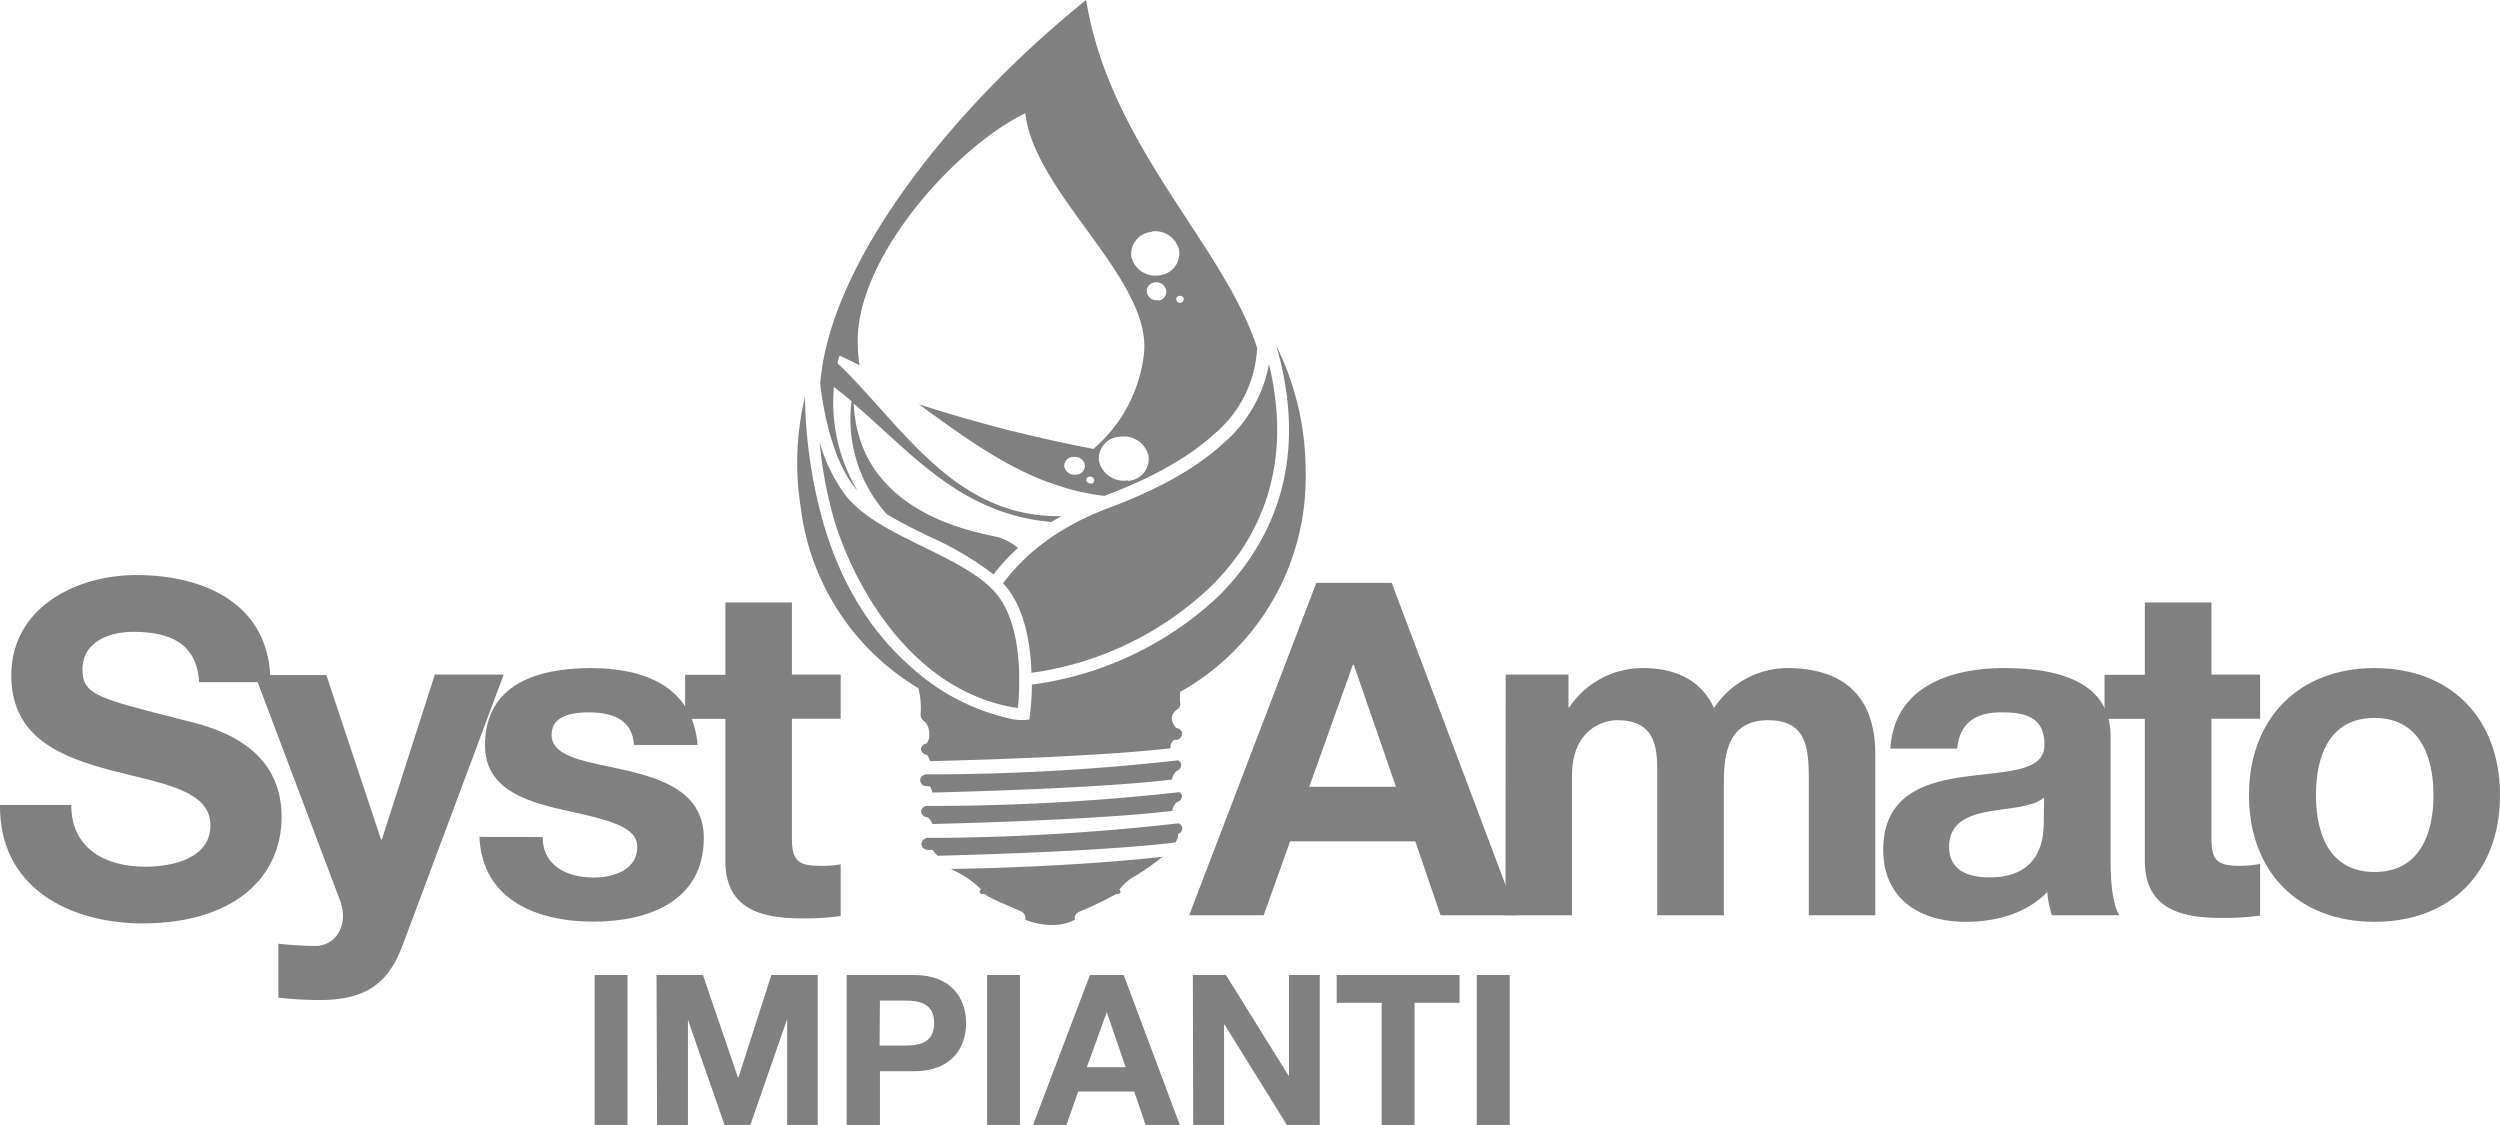 <svg xmlns="http://www.w3.org/2000/svg" viewBox="0 0 283.46 127.56"><defs><style>.cls-1{fill:gray;}</style></defs><title>Risorsa 15</title><g id="Livello_2" data-name="Livello 2"><g id="Livello_1-2" data-name="Livello 1"><path class="cls-1" d="M67.42,110.55h3.73v17H67.42Z"/><path class="cls-1" d="M74.44,110.55H79.7l4,11.7h0l3.76-11.7h5.26v17H89.25v-12h0l-4.17,12H82.15L78,115.62h0v11.94h-3.5Z"/><path class="cls-1" d="M96,110.55h7.66c4.24,0,5.88,2.69,5.88,5.46s-1.64,5.45-5.88,5.45H99.77v6.1H96Zm3.73,8h2.91c1.73,0,3.28-.39,3.28-2.55s-1.55-2.55-3.28-2.55H99.77Z"/><path class="cls-1" d="M111.92,110.55h3.73v17h-3.73Z"/><path class="cls-1" d="M123.58,110.55h3.83l6.36,17h-3.88l-1.29-3.79h-6.35l-1.33,3.79h-3.79ZM123.23,121h4.4l-2.14-6.24h0Z"/><path class="cls-1" d="M135.25,110.55H139l7.1,11.41h.05V110.55h3.49v17h-3.73l-7.07-11.39h-.05v11.39h-3.5Z"/><path class="cls-1" d="M156.66,113.7h-5.1v-3.15h13.93v3.15h-5.1v13.86h-3.73Z"/><path class="cls-1" d="M167.44,110.55h3.74v17h-3.74Z"/><path class="cls-1" d="M114.93,80.21l.49.06a33.47,33.47,0,0,0,.14-3.4c0-2.84-.47-6.76-2.38-9.28-1.71-2.26-5.11-3.93-8.4-5.54l-.55-.27c-3.46-1.69-6.47-3.28-8.3-5.54a18.29,18.29,0,0,1-3-6.15,49.29,49.29,0,0,0,1.35,7.77C96.18,65.15,102.68,78.06,114.93,80.21Z"/><path class="cls-1" d="M137,66.77A26.8,26.8,0,0,0,141,62c3.8-6,4.76-12.9,2.88-20.7a15.59,15.59,0,0,1-5.14,8.94c-3,2.77-7.35,5.23-12.92,7.31-6,2.24-9.72,5.4-12.09,8.59.2.22.4.44.57.67,2,2.64,2.56,6.5,2.65,9.48A36.72,36.72,0,0,0,137,66.77Z"/><path class="cls-1" d="M133.63,93.35A257.3,257.3,0,0,1,106.41,95h-1.07v0h0a.77.77,0,0,0-.86.62.58.58,0,0,0,0,.23.77.77,0,0,0,.7.51l.56,0c.08.1.24.3.46.55l.11.12c6.71-.17,20-.63,26.94-1.51a.44.44,0,0,0,.08-.11,1.3,1.3,0,0,0,.25-.85v0a.66.66,0,0,0,.47-.67v-.07A.7.7,0,0,0,133.63,93.35Z"/><path class="cls-1" d="M144.71,39.19c2.57,8.87,1.71,16.77-2.58,23.5A28.36,28.36,0,0,1,138,67.75a38.16,38.16,0,0,1-21,9.87,28.8,28.8,0,0,1-.22,3.43l-.07.52-.52.07s-.16,0-.39,0a5.82,5.82,0,0,1-1-.1,24.51,24.51,0,0,1-11.19-5.64c-5.06-4.31-8.61-10.27-10.56-17.71A55.58,55.58,0,0,1,91.27,45a32.18,32.18,0,0,0-.48,12.54,27.8,27.8,0,0,0,12.4,19.9c.2.14.41.26.62.39a.26.26,0,0,0,.17.11l.15.1a8.78,8.78,0,0,1,.25,2.93.9.9,0,0,0,.45.83A1.33,1.33,0,0,1,105,82l.1.14a2.33,2.33,0,0,1,.27,1.36,1.41,1.41,0,0,1-.27.73v.07a.72.72,0,0,0-.68.6v0a.74.74,0,0,0,.71.69,3.64,3.64,0,0,1,.34.71c6.26-.14,19.89-.59,27.25-1.46a1,1,0,0,1,.42-.95l.24,0a.7.7,0,0,0,.63-.8l0-.09a.78.78,0,0,0-.64-.45A2.24,2.24,0,0,1,133,82a1.14,1.14,0,0,1,.12-1.24l.12-.13a1.75,1.75,0,0,1,.2-.16l0,0a.73.73,0,0,0,.39-.62,5.46,5.46,0,0,1,0-1.41,27.88,27.88,0,0,0,14.21-24.81A32.21,32.21,0,0,0,144.71,39.19Z"/><path class="cls-1" d="M97,55.38c.06.08.14.15.21.23a19.6,19.6,0,0,1-2.66-11.73c.64.49,1.45,1.12,2,1.62a16.14,16.14,0,0,0,4,12.8c1.27.77,2.7,1.5,4.24,2.25l.54.27a35.49,35.49,0,0,1,7.32,4.31,23.23,23.23,0,0,1,2.76-3,6.24,6.24,0,0,0-2-1.15c-1.21-.47-16-2-16.61-15.21,6.46,5.48,12.1,12.55,22.42,13.41.35-.22.74-.43,1.12-.65-12.22.16-18-10.28-25.39-17.36.07-.28.14-.56.23-.84.76.32,1.52.69,2.28,1.1a18,18,0,0,1-.21-3.08c.21-9.52,11.11-21.66,19-25.51,1.07,9.23,14.53,18.93,13.44,27.43a16.72,16.72,0,0,1-5.71,10.63,166.06,166.06,0,0,1-19.8-5.06c4.09,2.95,8.4,6.19,13.32,8.3h0l.58.24c.31.12.63.25,1,.36l.6.22,1.13.36.42.12c.51.15,1,.27,1.57.39l.42.08c.43.09.87.16,1.31.22l.45.07.29,0c5.37-2,9.55-4.38,12.42-7a13.61,13.61,0,0,0,4.85-9.75C138.71,27.67,125.87,16.63,123.15,0,107.6,12.53,94,30,93,43.55,93.34,46.44,94.34,52.11,97,55.38Zm25-1.57a1.17,1.17,0,0,1-1.32-.87,1,1,0,0,1,1-1.13,1.16,1.16,0,0,1,1.32.86A1,1,0,0,1,122,53.81Zm1.69,1a.45.45,0,0,1-.51-.33.38.38,0,0,1,.37-.44.45.45,0,0,1,.51.33A.39.39,0,0,1,123.71,54.86Zm4.18-.34a2.9,2.9,0,0,1-3.26-2.15,2.48,2.48,0,0,1,2.35-2.8,2.89,2.89,0,0,1,3.26,2.14A2.49,2.49,0,0,1,127.89,54.52Zm3.42-20.44a1.11,1.11,0,0,1-1.26-.87,1,1,0,0,1,.92-1.14,1.12,1.12,0,0,1,1.27.87A1,1,0,0,1,131.31,34.08Zm2.92-.15a.39.39,0,0,1-.36.45.44.44,0,0,1-.49-.34.4.4,0,0,1,.36-.44A.43.43,0,0,1,134.23,33.93Zm-3.65-7.63a2.78,2.78,0,0,1,3.14,2.14,2.51,2.51,0,0,1-2.29,2.83,2.78,2.78,0,0,1-3.14-2.14A2.5,2.5,0,0,1,130.58,26.3Z"/><path class="cls-1" d="M108.41,98.82a10.69,10.69,0,0,1,2.85,2.05.24.24,0,0,0-.19.22.3.3,0,0,0,.31.28h.29l.24.18c.64.45,3.4,1.54,3.93,1.82a.59.59,0,0,1,.18.13.76.76,0,0,1,.23.44,1.11,1.11,0,0,1,0,.34s3.07,1.36,5.62,0a1,1,0,0,1,0-.33.84.84,0,0,1,.26-.42.89.89,0,0,1,.25-.16,37.62,37.62,0,0,0,4.16-2h.19a.3.3,0,0,0,.32-.28.24.24,0,0,0-.14-.2,5.33,5.33,0,0,1,1.41-1.34,26.14,26.14,0,0,0,3.5-2.41c-7.61.87-17.9,1.31-24,1.38A3.54,3.54,0,0,0,108.41,98.82Z"/><path class="cls-1" d="M133.58,86.21a256.34,256.34,0,0,1-27.17,1.59h-1.3a.76.76,0,0,0-.78.61v.06a.73.73,0,0,0,.72.68l.38,0a2.55,2.55,0,0,1,.3.71c6.41-.15,19.94-.6,27.17-1.47a1.4,1.4,0,0,1,.56-1v0a.69.69,0,0,0,.47-.65.28.28,0,0,0,0-.09A.64.64,0,0,0,133.58,86.21Z"/><path class="cls-1" d="M106.41,91.38l-1.43,0a.75.75,0,0,0-.54.55v0a.71.71,0,0,0,.72.73h0a1.58,1.58,0,0,1,.56.77c6.43-.16,20-.61,27.21-1.49a1.48,1.48,0,0,1,.51-1,.69.69,0,0,0,.57-.73v0a.64.64,0,0,0-.29-.39A256.59,256.59,0,0,1,106.41,91.38Z"/><path class="cls-1" d="M8.08,91.27c0,5,3.93,7,8.39,7,2.92,0,7.39-.85,7.39-4.7,0-4.06-5.69-4.75-11.27-6.23S1.28,83.67,1.28,76.6c0-7.71,7.33-11.4,14.18-11.4,7.92,0,15.2,3.43,15.2,12.14H22.58c-.27-4.54-3.51-5.7-7.49-5.7-2.66,0-5.74,1.1-5.74,4.27,0,2.9,1.81,3.27,11.32,5.7,2.76.69,11.26,2.43,11.26,11,0,6.91-5.47,12.09-15.78,12.09C7.76,104.68-.11,100.56,0,91.27Z"/><path class="cls-1" d="M45.64,107.21c-1.65,4.38-4.25,6.18-9.46,6.18a44.73,44.73,0,0,1-4.62-.27V107a42.63,42.63,0,0,0,4.41.26c2.6-.26,3.45-2.95,2.6-5.12l-9.66-25.6H37L43.2,95.18h.1l6-18.69h7.81Z"/><path class="cls-1" d="M61.53,94.91c0,3.28,2.81,4.59,5.79,4.59,2.18,0,4.94-.84,4.94-3.48,0-2.27-3.13-3.06-8.55-4.22-4.36-1-8.72-2.48-8.72-7.29,0-7,6.06-8.76,12-8.76s11.53,2,12.11,8.71H71.89c-.21-2.9-2.45-3.69-5.15-3.69-1.71,0-4.2.31-4.2,2.53,0,2.69,4.25,3.06,8.55,4.07S79.8,90,79.8,95c0,7.18-6.26,9.5-12.53,9.5s-12.6-2.38-12.91-9.61Z"/><path class="cls-1" d="M89.79,76.49h5.53v5H89.79V95c0,2.53.64,3.17,3.19,3.17A11.59,11.59,0,0,0,95.32,98v5.86a29.26,29.26,0,0,1-4.41.27c-4.62,0-8.66-1.06-8.66-6.5V81.51H77.68v-5h4.57V68.31h7.54Z"/><path class="cls-1" d="M149.25,66.09h8.55L172,103.78h-8.66l-2.87-8.39H146.28l-3,8.39h-8.45Zm-.8,23.12h9.83L153.5,75.38h-.11Z"/><path class="cls-1" d="M170.72,76.49h7.12v3.7h.1a10,10,0,0,1,8.4-4.44c3.45,0,6.53,1.27,8,4.54a10,10,0,0,1,8.29-4.54c5.84,0,10,2.69,10,9.77v18.26h-7.54V88.32c0-3.65-.32-6.66-4.63-6.66s-5,3.49-5,6.92v15.2h-7.55V88.47c0-3.16.21-6.81-4.57-6.81-1.48,0-5.1,1-5.1,6.29v15.83h-7.54Z"/><path class="cls-1" d="M214.34,84.88c.43-7,6.75-9.13,12.91-9.13,5.47,0,12.06,1.22,12.06,7.76v14.2c0,2.48.27,5,1,6.07h-7.65a10.67,10.67,0,0,1-.53-2.64c-2.39,2.48-5.9,3.38-9.25,3.38-5.2,0-9.35-2.59-9.35-8.18,0-6.18,4.68-7.66,9.35-8.29s8.93-.53,8.93-3.59c0-3.22-2.23-3.69-4.89-3.69-2.87,0-4.73,1.16-5,4.11Zm17.43,5.55c-1.28,1.1-3.93,1.16-6.27,1.58S221,93.28,221,96s2.17,3.48,4.62,3.48c5.89,0,6.11-4.64,6.11-6.28Z"/><path class="cls-1" d="M250.74,76.49h5.52v5h-5.52V95c0,2.53.63,3.17,3.18,3.17a11.52,11.52,0,0,0,2.34-.22v5.86a29.18,29.18,0,0,1-4.41.27c-4.62,0-8.66-1.06-8.66-6.5V81.51h-4.57v-5h4.57V68.31h7.55Z"/><path class="cls-1" d="M269.23,75.75c8.66,0,14.23,5.7,14.23,14.41s-5.57,14.36-14.23,14.36S255,98.82,255,90.16,260.62,75.75,269.23,75.75Zm0,23.12c5.15,0,6.69-4.38,6.69-8.71s-1.54-8.76-6.69-8.76-6.64,4.38-6.64,8.76S264.13,98.87,269.23,98.87Z"/></g></g></svg>